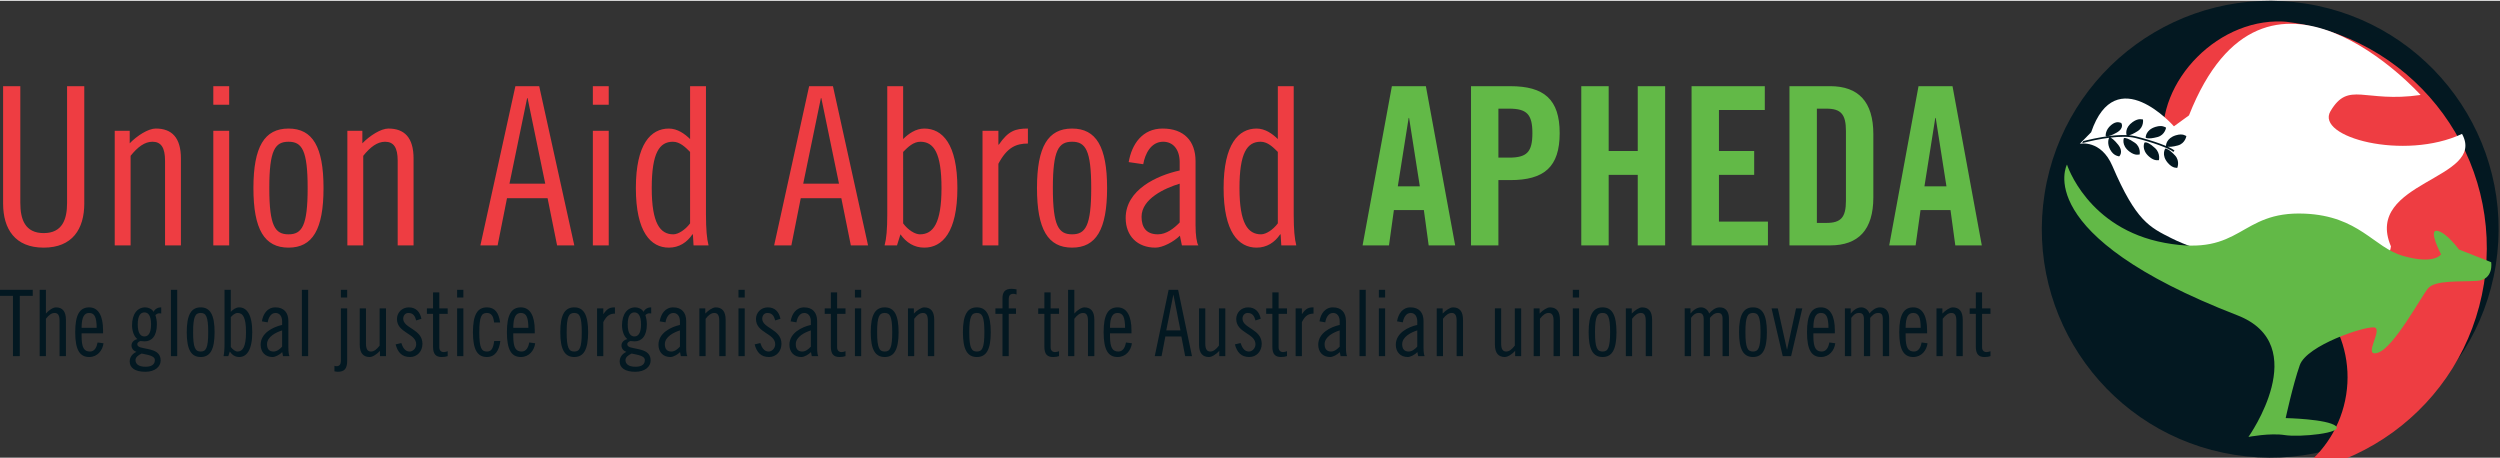<svg height="135.418" viewBox="0 0 349.36 63.846" width="738.453" xmlns="http://www.w3.org/2000/svg" xmlns:xlink="http://www.w3.org/1999/xlink"><rect x="0" y="0" width="349.36" height="63.846" fill="#333333" stroke="none"/><clipPath id="a"><path d="m5061.9 7889.8c-20.68-130.58 68.42-253.21 199-273.9 130.57-20.69 253.18 68.4 273.85 198.98 20.67 130.57-68.42 253.2-199 273.89-12.7 2.02-25.3 2.99-37.76 2.99-115.68-.01-217.43-84.08-236.09-201.96"/></clipPath><path d="m322.24.399c17.411 2.757 29.288 19.109 26.533 36.517-2.756 17.411-19.104 29.289-36.513 26.532-17.412-2.761-29.291-19.109-26.533-36.521 2.757-17.409 19.104-29.288 36.513-26.528" fill="#031821"/><path clip-path="url(#a)" d="m5253 7598.5c65.29-10.34 126.6 34.22 136.94 99.5 10.35 65.29-35.17 126.76-100.46 137.09-65.3 10.34-101.58 60.95-91.24 126.24-8.61 65.32 58.75 136.23 131.67 128.41l5.8 37.25 259.79-41.14-90-568.22-258.82 40.97" fill="#ee3d42" transform="matrix(.133 0 0 -.133 -389 1078.9)"/><path d="m290.64 19.981 1.585-1.611c3.46-10.091 11.568-.828 11.568-.828l2.103-1.528c10.665-27.036 32.369-2.853 32.369-2.853-7.895 1.144-10.039-2.024-12.592 2.261-2.175 3.645 10.335 6.956 18.38 3.177 3.507 6.407-13.811 6.591-9.936 15.715-.932 7.565-23.779 2.352-30.673-1.135-3.048-1.54-4.943-2.379-8.245-10.083-1.608-3.756-4.559-3.116-4.559-3.116" fill="#fff"/><path d="m288.85 22.889s2.837 8.96 13.693 10.945 10.285-4.488 19.532-4.088c7.611.331 9.625 4.716 13.695 5.893 4.472 1.293 5.353-.216 5.353-.216s-1.841-3.484-.544-3.277c1.297.205 3.044 2.609 3.044 2.609l4.505 1.777s.409 2.459-2.008 2.608c-2.417.149-5.832-.125-6.816 1.048-.984 1.175-4.769 8.288-7.009 8.996-2.24.709.793-3.331-.504-3.537-1.297-.205-9.439 2.496-10.409 5.268-.971 2.771-1.971 7.4-1.971 7.4s5.832.127 7.005 1.111c1.175.984-5.04 1.595-7.115 1.267-2.076-.329-5.095.256-5.095.256s9.139-12.861-1.563-17.003c-29.071-11.255-23.795-21.057-23.795-21.057" fill="#62b947"/><path d="m299.07 16.544c-.239.004-.588.079-1.039.395-1.126.791-.891 1.705-.852 1.832-.324-.015-.659-.013-.998.002-.821.035-1.664.145-2.428.273-.763.128-1.445.276-1.938.391-.246.057-.446.107-.584.141-.069.017-.122.031-.158.039-.018.004-.032.006-.039.008-.004.001-.006.002-.004.002.001-0.0.005-.002.012-.002.004-0.0.018.002.018.002-0-0.0.059.024.059.023l-.15.191c0.0 0.0.06.025.06.025 0.0 0.0.015 0.0.019 0 .009-0.0.012.001.016 0 .008-.001.013-.003.019-.004.012-.003.028-.005.047-.01.038-.009.091-.024.16-.041.138-.034.336-.082.58-.139.489-.114 1.165-.262 1.922-.389.301-.05.616-.096.936-.137-.078.185-.286.828.152 1.643.519.968 1.23.894 1.23.963-.005.067.73-.59-.115-1.645-.552-.688-.894-.912-1.076-.984 1.231-.145 2.526-.186 3.492.057 1.216.305 2.409.666 3.365 1.014s1.685.697 1.934.924l.164-.178c-.189-.172-.519-.357-.951-.551.228.037.651.034 1.418-.172 1.055-.283 1.221-1.385 1.18-1.33-.041.053-.408-.413-1.463-.09-1.348.414-1.377 1.396-1.377 1.488-.249-.104-.522-.211-.822-.32-.967-.352-2.166-.715-3.389-1.022-.297-.075-.619-.122-.957-.15.238-.051.627-.201 1.228-.592.915-.595.732-1.692.709-1.629-.011.032-.142-.034-.381-.029zm-3.156.424c-.227.006-.532.094-.902.402-.847.704-.754 1.529-.754 1.529s.274.227 1.531-.477c1.181-.663.618-1.437.596-1.373-.013.036-.178-.09-.471-.082zm5.977.535c-.183.003-.403.035-.666.115-1.416.436-1.381 1.504-1.381 1.504s.272.289 1.664-.084c1.053-.281 1.219-1.382 1.178-1.33-.031.04-.246-.212-.795-.205zm-5.016 1.672c-.052.004-.074.016-.074.016s-.401.993.781 1.887c.879.663 1.384.349 1.404.414.02.064.241-1.025-.652-1.65-.885-.621-1.304-.677-1.459-.666zm2.963.609c-.117-.003-.162.039-.162.039s-.477.96.633 1.941c.825.729 1.354.455 1.369.521.016.065.28-.957-.521-1.697-.725-.669-1.123-.8-1.318-.805zm2.76.871c-.012.001-.018.002-.018.002s-.598.888.371 2.008c.721.831 1.28.629 1.287.697s.451-.953-.293-1.752c-.86-.923-1.261-.96-1.348-.955z" fill="#031821" stroke-miterlimit="3.864"/><path d="m.434 11.933v16.391c0 3.578 1.672 6.172 5.672 6.172s5.672-2.594 5.672-6.172v-16.391h-2.406v16.328c0 2.25-.641 4.203-3.266 4.203s-3.266-1.953-3.266-4.203v-16.328zm15.598 22.25h2.219v-12.516c.984-1.234 1.969-1.969 3.047-1.969 1.203 0 1.766.797 1.766 2.656v11.828h2.219v-12.141c0-2.953-1.297-4.188-3.516-4.188-1.047 0-2.594.984-3.641 2.062v-1.75h-2.094zm13.777 0h2.219v-16.016h-2.219zm0-19.656h2.219v-2.594h-2.219zm7.824 11.641c0-5.297.797-6.469 2.688-6.469 1.875 0 2.672 1.172 2.672 6.469s-.797 6.469-2.672 6.469c-1.891 0-2.688-1.172-2.688-6.469zm-2.219 0c0 5.797 1.547 8.328 4.906 8.328 3.359 0 4.891-2.531 4.891-8.328 0-5.781-1.531-8.312-4.891-8.312s-4.906 2.531-4.906 8.312zm13.129 8.016h2.219v-12.516c.984-1.234 1.969-1.969 3.047-1.969 1.203 0 1.766.797 1.766 2.656v11.828h2.219v-12.141c0-2.953-1.297-4.188-3.516-4.188-1.047 0-2.594.984-3.641 2.062v-1.75h-2.094zm25.121-20.578h.062l2.469 11.953h-5zm-1.641-1.672-4.891 22.25h2.406l1.312-6.594h5.672l1.328 6.594h2.406l-4.906-22.25zm10.824 22.25h2.219v-16.016h-2.219zm0-19.656h2.219v-2.594h-2.219zm14.074 19.656h2.094c-.234-.922-.359-2.219-.359-4.312v-17.938h-2.219v7.391c-.75-.734-1.766-1.469-2.969-1.469-2.516 0-4.609 2.156-4.609 8.312 0 6.172 2.094 8.328 4.609 8.328 1.422 0 2.531-.719 3.297-1.859h.062zm-.484-3.078c-.688.922-1.672 1.531-2.344 1.531-1.844 0-3.016-1.531-3.016-6.469 0-4.922 1.078-6.469 2.953-6.469.984 0 1.75.766 2.406 1.422zm18.277-17.5h.062l2.469 11.953h-5zm-1.641-1.672-4.891 22.25h2.406l1.312-6.594h5.672l1.328 6.594h2.406l-4.906-22.25zm12.762 20.703c.797 1.141 1.906 1.859 3.328 1.859 2.531 0 4.625-2.156 4.625-8.328 0-6.156-2.094-8.312-4.625-8.312-1.203 0-2.219.734-2.953 1.469v-7.391h-2.219v17.938c0 2.094-.125 3.391-.375 4.312h1.734zm.375-11.516c.641-.656 1.422-1.422 2.406-1.422 1.875 0 2.953 1.547 2.953 6.469 0 4.938-1.172 6.469-3.016 6.469-.688 0-1.672-.609-2.344-1.531zm11.09 13.062h2.219v-11.406c1.203-2.281 2.469-2.828 4.125-2.828v-2.094c-1.75 0-2.734.312-4.062 2.25h-.062v-1.938h-2.219zm9.832-8.016c0-5.297.797-6.469 2.688-6.469 1.875 0 2.672 1.172 2.672 6.469s-.797 6.469-2.672 6.469c-1.891 0-2.688-1.172-2.688-6.469zm-2.219 0c0 5.797 1.547 8.328 4.906 8.328 3.359 0 4.891-2.531 4.891-8.328 0-5.781-1.531-8.312-4.891-8.312s-4.906 2.531-4.906 8.312zm14.848-3.328c.25-1.438 1.078-3.141 2.781-3.141 1.422 0 2.312 1.109 2.312 2.875v1.141c-3.203.703-7.547 2.703-7.547 6.641 0 2.531 1.656 4.141 4.156 4.141 1.016 0 2.562-.812 3.422-1.672l.281 1.359h2.297c-.234-.375-.391-1.422-.391-2.828v-8.938c0-2.844-1.641-4.562-4.594-4.562-2.828 0-4.312 2.156-4.75 4.688zm5.094 8.141c-.797.828-1.859 1.656-3.047 1.656-1.609 0-2.281-.953-2.281-2.453 0-2.531 3.297-4.016 5.328-4.625zm14.199 3.203h2.094c-.234-.922-.359-2.219-.359-4.312v-17.938h-2.219v7.391c-.75-.734-1.766-1.469-2.969-1.469-2.516 0-4.609 2.156-4.609 8.312 0 6.172 2.094 8.328 4.609 8.328 1.422 0 2.531-.719 3.297-1.859h.062zm-.484-3.078c-.687.922-1.672 1.531-2.344 1.531-1.844 0-3.016-1.531-3.016-6.469 0-4.922 1.078-6.469 2.953-6.469.984 0 1.75.766 2.406 1.422z" fill="#ee3d42"/><path d="m196.85 16.371h.062l1.5 9.562h-3.078zm-2.062 12.875h4.188l.672 4.938h3.703l-4.094-22.25h-4.75l-4.094 22.25h3.688zm14.605-14.172h1.484c2.484 0 3.266.781 3.266 3.422 0 2.656-.781 3.422-3.266 3.422h-1.484zm0 19.109v-9.125h1.656c4.719 0 6.906-1.812 6.906-6.562 0-4.734-2.188-6.562-6.906-6.562h-5.484v22.25zm15.41 0v-9.859h4.062v9.859h3.828v-22.25h-3.828v9.062h-4.062v-9.062h-3.828v22.25zm22.254 0v-3.328h-6.844v-6.531h4.922v-3.328h-4.922v-5.734h6.406v-3.328h-10.234v22.25zm6.84-19.109h1.328c2.031 0 2.734.781 2.734 3.125v9.734c0 2.344-.703 3.109-2.734 3.109h-1.328zm-3.828 19.109h5.672c3.953 0 6.047-2.156 6.047-6.719v-8.812c0-4.562-2.094-6.719-6.047-6.719h-5.672zm20.375-17.812h.062l1.5 9.562h-3.078zm-2.062 12.875h4.188l.672 4.938h3.703l-4.094-22.25h-4.75l-4.094 22.25h3.688z" fill="#62b947"/><path d="m0 40.39v.844h1.812v8.422h.953v-8.422h1.812v-.844zm5.543 9.266h.875v-5.219c.391-.516.781-.812 1.219-.812.469 0 .688.328.688 1.094v4.938h.891v-5.062c0-1.234-.516-1.75-1.406-1.75-.406 0-1.016.422-1.391.859v-3.312h-.875zm5.859-3.953c0-1.594.422-2.078 1.062-2.078.781 0 1.031.641 1.047 2.078zm3 .766v-.438c0-1.922-.609-3.188-1.938-3.188-1.344 0-1.953 1.062-1.953 3.469 0 2.422.609 3.469 1.953 3.469 1.156 0 1.875-.922 2-1.922l-.828-.109c-.109.609-.391 1.266-1.062 1.266-.828 0-1.172-.547-1.172-2.172v-.375zm7.238 3.734c0 .531-.328.938-1.312.938-.953 0-1.391-.375-1.391-.938 0-.359.344-.672.859-.906.75.172 1.844.281 1.844.906zm-2.391-4.984c0-1.266.422-1.672.938-1.672.5 0 .922.406.922 1.672 0 1.281-.422 1.688-.922 1.688-.516 0-.938-.406-.938-1.688zm3.281-2.375c-.547 0-.891.266-1.078.625-.203-.422-.75-.625-1.156-.625-1.109 0-1.844.938-1.844 2.516 0 .703.25 1.547.75 1.922-.406.078-.828.391-.828.891 0 .438.312.766.688.891-.578.266-.938.75-.938 1.344 0 .875.734 1.438 2.188 1.438 1.328 0 2.141-.703 2.141-1.578 0-1.078-.812-1.391-1.734-1.594-.812-.188-1.531-.203-1.531-.688 0-.25.281-.391.438-.438.188 0 .391.047.578.047.984 0 1.719-.719 1.719-2.375 0-.547-.078-.875-.203-1.297.156-.141.312-.25.547-.25.094 0 .156 0 .266.031zm1.359 6.812h.875v-9.266h-.875zm3.098-3.344c0-2.203.312-2.688 1.062-2.688.734 0 1.047.484 1.047 2.688 0 2.219-.312 2.703-1.047 2.703-.75 0-1.062-.484-1.062-2.703zm-.891 0c0 2.422.609 3.469 1.953 3.469 1.328 0 1.938-1.047 1.938-3.469 0-2.406-.609-3.469-1.938-3.469-1.344 0-1.953 1.062-1.953 3.469zm6.016 2.703c.312.469.75.766 1.312.766 1 0 1.828-.891 1.828-3.469 0-2.562-.828-3.469-1.828-3.469-.469 0-.875.312-1.172.625v-3.078h-.875v7.469c0 .875-.047 1.406-.141 1.797h.672zm.141-4.812c.266-.266.562-.578.953-.578.75 0 1.172.641 1.172 2.688 0 2.062-.469 2.703-1.188 2.703-.281 0-.672-.266-.938-.641zm5.156.734c.094-.609.422-1.312 1.094-1.312.562 0 .922.453.922 1.188v.484c-1.266.281-3 1.125-3 2.766 0 1.047.672 1.719 1.656 1.719.406 0 1.016-.328 1.359-.688l.109.562h.906c-.094-.156-.156-.594-.156-1.188v-3.719c0-1.188-.641-1.906-1.812-1.906-1.125 0-1.719.906-1.891 1.953zm2.016 3.391c-.312.344-.734.688-1.203.688-.641 0-.906-.406-.906-1.031 0-1.047 1.297-1.672 2.109-1.922zm2.762 1.328h.875v-9.266h-.875zm4.547 2.125c.172.031.328.062.484.062.891 0 1.297-.422 1.297-1.516v-7.344h-.875v7.266c0 .594-.219.812-.609.812-.094 0-.188-.016-.297-.047zm.906-10.312h.875v-1.078h-.875zm6.301 1.516h-.891v5.203c-.391.516-.781.828-1.203.828-.469 0-.703-.328-.703-1.109v-4.922h-.875v5.047c0 1.234.516 1.75 1.391 1.75.422 0 1.031-.406 1.438-.859v.734h.844zm4.953 1.453c-.203-1-.797-1.594-1.766-1.594s-1.656.75-1.656 1.625c0 1.969 2.688 1.984 2.688 3.531 0 .547-.438 1.016-.922 1.016-.641 0-.969-.594-1.156-1.188l-.797.188c.297 1.109.875 1.766 2.016 1.766 1 0 1.734-.797 1.734-1.844 0-2.078-2.688-2.156-2.688-3.516 0-.453.297-.797.719-.797.703 0 .938.469 1.094 1.047zm.762-.688h.859v4.594c0 1.031.391 1.438 1.219 1.438.359 0 .594-.047.828-.125v-.688c-.141.047-.359.125-.531.125-.438 0-.641-.281-.641-.672v-4.672h1.172v-.766h-1.172v-2.234h-.875v2.234h-.859zm4.223 5.906h.875v-6.672h-.875zm0-8.188h.875v-1.078h-.875zm6.008 3.484c-.172-1.312-.703-2.109-1.844-2.109-1.344 0-1.953 1.062-1.953 3.469 0 2.422.609 3.469 1.953 3.469 1.141 0 1.719-.922 1.875-2.234h-.859c-.141 1.156-.469 1.469-1.016 1.469-.75 0-1.062-.484-1.062-2.703 0-2.203.312-2.688 1.062-2.688.531 0 .906.328 1 1.328zm1.84.75c0-1.594.422-2.078 1.062-2.078.781 0 1.031.641 1.047 2.078zm3 .766v-.438c0-1.922-.609-3.188-1.938-3.188-1.344 0-1.953 1.062-1.953 3.469 0 2.422.609 3.469 1.953 3.469 1.156 0 1.875-.922 2-1.922l-.828-.109c-.109.609-.391 1.266-1.062 1.266-.828 0-1.172-.547-1.172-2.172v-.375zm4.461-.156c0-2.203.312-2.688 1.062-2.688.734 0 1.047.484 1.047 2.688 0 2.219-.312 2.703-1.047 2.703-.75 0-1.062-.484-1.062-2.703zm-.891 0c0 2.422.609 3.469 1.953 3.469 1.328 0 1.938-1.047 1.938-3.469 0-2.406-.609-3.469-1.938-3.469-1.344 0-1.953 1.062-1.953 3.469zm5.137 3.344h.875v-4.75c.469-.953.969-1.188 1.625-1.188v-.875c-.688 0-1.078.141-1.609.938h-.016v-.797h-.875zm6.676.547c0 .531-.328.938-1.312.938-.953 0-1.391-.375-1.391-.938 0-.359.344-.672.859-.906.75.172 1.844.281 1.844.906zm-2.391-4.984c0-1.266.422-1.672.938-1.672.5 0 .922.406.922 1.672 0 1.281-.422 1.688-.922 1.688-.516 0-.938-.406-.938-1.688zm3.281-2.375c-.547 0-.891.266-1.078.625-.203-.422-.75-.625-1.156-.625-1.109 0-1.844.938-1.844 2.516 0 .703.25 1.547.75 1.922-.406.078-.828.391-.828.891 0 .438.312.766.688.891-.578.266-.938.75-.938 1.344 0 .875.734 1.438 2.188 1.438 1.328 0 2.141-.703 2.141-1.578 0-1.078-.812-1.391-1.734-1.594-.812-.188-1.531-.203-1.531-.688 0-.25.281-.391.438-.438.188 0 .391.047.578.047.984 0 1.719-.719 1.719-2.375 0-.547-.078-.875-.203-1.297.156-.141.312-.25.547-.25.094 0 .156 0 .266.031zm2 2.094c.094-.609.422-1.312 1.094-1.312.562 0 .922.453.922 1.188v.484c-1.266.281-3 1.125-3 2.766 0 1.047.672 1.719 1.656 1.719.406 0 1.016-.328 1.359-.688l.109.562h.906c-.094-.156-.156-.594-.156-1.188v-3.719c0-1.188-.641-1.906-1.812-1.906-1.125 0-1.719.906-1.891 1.953zm2.016 3.391c-.312.344-.734.688-1.203.688-.641 0-.906-.406-.906-1.031 0-1.047 1.297-1.672 2.109-1.922zm2.715 1.328h.875v-5.219c.391-.516.781-.812 1.219-.812.469 0 .688.328.688 1.094v4.938h.891v-5.062c0-1.234-.516-1.75-1.406-1.75-.406 0-1.016.422-1.438.859v-.719h-.828zm5.465 0h.875v-6.672h-.875zm0-8.188h.875v-1.078h-.875zm5.867 2.969c-.203-1-.797-1.594-1.766-1.594s-1.656.75-1.656 1.625c0 1.969 2.688 1.984 2.688 3.531 0 .547-.438 1.016-.922 1.016-.641 0-.969-.594-1.156-1.188l-.797.188c.297 1.109.875 1.766 2.016 1.766 1 0 1.734-.797 1.734-1.844 0-2.078-2.688-2.156-2.688-3.516 0-.453.297-.797.719-.797.703 0 .938.469 1.094 1.047zm2.234.5c.094-.609.422-1.312 1.094-1.312.562 0 .922.453.922 1.188v.484c-1.266.281-3 1.125-3 2.766 0 1.047.672 1.719 1.656 1.719.406 0 1.016-.328 1.359-.688l.109.562h.906c-.094-.156-.156-.594-.156-1.188v-3.719c0-1.188-.641-1.906-1.812-1.906-1.125 0-1.719.906-1.891 1.953zm2.016 3.391c-.312.344-.734.688-1.203.688-.641 0-.906-.406-.906-1.031 0-1.047 1.297-1.672 2.109-1.922zm1.934-4.578h.859v4.594c0 1.031.391 1.438 1.219 1.438.359 0 .594-.047.828-.125v-.688c-.141.047-.359.125-.531.125-.438 0-.641-.281-.641-.672v-4.672h1.172v-.766h-1.172v-2.234h-.875v2.234h-.859zm4.223 5.906h.875v-6.672h-.875zm0-8.188h.875v-1.078h-.875zm3.102 4.844c0-2.203.312-2.688 1.062-2.688.734 0 1.047.484 1.047 2.688 0 2.219-.312 2.703-1.047 2.703-.75 0-1.062-.484-1.062-2.703zm-.891 0c0 2.422.609 3.469 1.953 3.469 1.328 0 1.938-1.047 1.938-3.469 0-2.406-.609-3.469-1.938-3.469-1.344 0-1.953 1.062-1.953 3.469zm5.199 3.344h.875v-5.219c.391-.516.781-.812 1.219-.812.469 0 .688.328.688 1.094v4.938h.891v-5.062c0-1.234-.516-1.75-1.406-1.75-.406 0-1.016.422-1.438.859v-.719h-.828zm8.57-3.344c0-2.203.312-2.688 1.062-2.688.734 0 1.047.484 1.047 2.688 0 2.219-.312 2.703-1.047 2.703-.75 0-1.062-.484-1.062-2.703zm-.891 0c0 2.422.609 3.469 1.953 3.469 1.328 0 1.938-1.047 1.938-3.469 0-2.406-.609-3.469-1.938-3.469-1.344 0-1.953 1.062-1.953 3.469zm4.543-2.562h.984v5.906h.875v-5.906h1.016v-.766h-1.016v-1.328c0-.422.188-.703.625-.703.156 0 .312.016.469.094v-.719c-.203-.031-.453-.078-.688-.078-.953 0-1.281.469-1.281 1.359v1.375h-.984zm5.981 0h.859v4.594c0 1.031.391 1.438 1.219 1.438.359 0 .594-.047.828-.125v-.688c-.141.047-.359.125-.531.125-.437 0-.641-.281-.641-.672v-4.672h1.172v-.766h-1.172v-2.234h-.875v2.234h-.859zm4.172 5.906h.875v-5.219c.391-.516.781-.812 1.219-.812.469 0 .688.328.688 1.094v4.938h.891v-5.062c0-1.234-.516-1.75-1.406-1.75-.406 0-1.016.422-1.391.859v-3.312h-.875zm5.859-3.953c0-1.594.422-2.078 1.062-2.078.781 0 1.031.641 1.047 2.078zm3 .766v-.438c0-1.922-.609-3.188-1.938-3.188-1.344 0-1.953 1.062-1.953 3.469 0 2.422.609 3.469 1.953 3.469 1.156 0 1.875-.922 2-1.922l-.828-.109c-.109.609-.391 1.266-1.062 1.266-.828 0-1.172-.547-1.172-2.172v-.375zm5.848-5.391h.016l.984 4.984h-1.984zm-.656-.688-1.938 9.266h.953l.531-2.75h2.234l.531 2.75h.953l-1.938-9.266zm7.922 2.594h-.891v5.203c-.391.516-.781.828-1.203.828-.469 0-.703-.328-.703-1.109v-4.922h-.875v5.047c0 1.234.516 1.75 1.391 1.75.422 0 1.031-.406 1.438-.859v.734h.844zm4.949 1.453c-.203-1-.797-1.594-1.766-1.594-.969 0-1.656.75-1.656 1.625 0 1.969 2.688 1.984 2.688 3.531 0 .547-.437 1.016-.922 1.016-.641 0-.969-.594-1.156-1.188l-.797.188c.297 1.109.875 1.766 2.016 1.766 1 0 1.734-.797 1.734-1.844 0-2.078-2.688-2.156-2.688-3.516 0-.453.297-.797.719-.797.703 0 .938.469 1.094 1.047zm.766-.688h.859v4.594c0 1.031.391 1.438 1.219 1.438.359 0 .594-.047.828-.125v-.688c-.141.047-.359.125-.531.125-.437 0-.641-.281-.641-.672v-4.672h1.172v-.766h-1.172v-2.234h-.875v2.234h-.859zm4.113 5.906h.875v-4.75c.469-.953.969-1.188 1.625-1.188v-.875c-.688 0-1.078.141-1.609.938h-.016v-.797h-.875zm4.141-4.719c.094-.609.422-1.312 1.094-1.312.562 0 .922.453.922 1.188v.484c-1.266.281-3 1.125-3 2.766 0 1.047.672 1.719 1.656 1.719.406 0 1.016-.328 1.359-.688l.109.562h.906c-.094-.156-.156-.594-.156-1.188v-3.719c0-1.188-.641-1.906-1.812-1.906-1.125 0-1.719.906-1.891 1.953zm2.016 3.391c-.312.344-.734.688-1.203.688-.641 0-.906-.406-.906-1.031 0-1.047 1.297-1.672 2.109-1.922zm2.766 1.328h.875v-9.266h-.875zm2.707 0h.875v-6.672h-.875zm0-8.188h.875v-1.078h-.875zm3.352 3.469c.094-.609.422-1.312 1.094-1.312.562 0 .922.453.922 1.188v.484c-1.266.281-3 1.125-3 2.766 0 1.047.672 1.719 1.656 1.719.406 0 1.016-.328 1.359-.688l.109.562h.906c-.094-.156-.156-.594-.156-1.188v-3.719c0-1.188-.641-1.906-1.812-1.906-1.125 0-1.719.906-1.891 1.953zm2.016 3.391c-.313.344-.734.688-1.203.688-.641 0-.906-.406-.906-1.031 0-1.047 1.297-1.672 2.109-1.922zm2.719 1.328h.875v-5.219c.391-.516.781-.812 1.219-.812.469 0 .688.328.688 1.094v4.938h.891v-5.062c0-1.234-.516-1.75-1.406-1.75-.406 0-1.016.422-1.438.859v-.719h-.828zm11.801-6.672h-.891v5.203c-.391.516-.781.828-1.203.828-.469 0-.703-.328-.703-1.109v-4.922h-.875v5.047c0 1.234.516 1.75 1.391 1.75.422 0 1.031-.406 1.438-.859v.734h.844zm1.746 6.672h.875v-5.219c.391-.516.781-.812 1.219-.812.469 0 .687.328.687 1.094v4.938h.891v-5.062c0-1.234-.516-1.75-1.406-1.75-.406 0-1.016.422-1.438.859v-.719h-.828zm5.469 0h.875v-6.672h-.875zm0-8.188h.875v-1.078h-.875zm3.102 4.844c0-2.203.312-2.688 1.062-2.688.734 0 1.047.484 1.047 2.688 0 2.219-.312 2.703-1.047 2.703-.75 0-1.062-.484-1.062-2.703zm-.891 0c0 2.422.609 3.469 1.953 3.469 1.328 0 1.938-1.047 1.938-3.469 0-2.406-.609-3.469-1.938-3.469-1.344 0-1.953 1.062-1.953 3.469zm5.199 3.344h.875v-5.219c.391-.516.781-.812 1.219-.812.469 0 .687.328.687 1.094v4.938h.891v-5.062c0-1.234-.516-1.75-1.406-1.75-.406 0-1.016.422-1.438.859v-.719h-.828zm9.113 0v-5.344c.234-.297.531-.688 1.062-.688.469 0 .703.203.703.891v5.141h.875v-5.344c.266-.297.578-.688 1.109-.688.469 0 .656.203.656.891v5.141h.891v-5.266c0-.953-.453-1.547-1.281-1.547-.625 0-1.125.438-1.484.859-.156-.5-.625-.859-1.125-.859-.625 0-1.141.438-1.484.859v-.719h-.812v6.672zm7.598-3.344c0-2.203.312-2.688 1.062-2.688.734 0 1.047.484 1.047 2.688 0 2.219-.313 2.703-1.047 2.703-.75 0-1.062-.484-1.062-2.703zm-.891 0c0 2.422.609 3.469 1.953 3.469 1.328 0 1.938-1.047 1.938-3.469 0-2.406-.609-3.469-1.938-3.469-1.344 0-1.953 1.062-1.953 3.469zm4.543-3.328 1.562 6.672h1.172l1.562-6.672h-.875l-1.25 5.75h-.016l-1.281-5.75zm5.844 2.719c0-1.594.422-2.078 1.062-2.078.781 0 1.031.641 1.047 2.078zm3 .766v-.438c0-1.922-.609-3.188-1.938-3.188-1.344 0-1.953 1.062-1.953 3.469 0 2.422.609 3.469 1.953 3.469 1.156 0 1.875-.922 2-1.922l-.828-.109c-.109.609-.391 1.266-1.062 1.266-.828 0-1.172-.547-1.172-2.172v-.375zm2.297 3.188v-5.344c.234-.297.531-.688 1.062-.688.469 0 .703.203.703.891v5.141h.875v-5.344c.266-.297.578-.688 1.109-.688.469 0 .656.203.656.891v5.141h.891v-5.266c0-.953-.453-1.547-1.281-1.547-.625 0-1.125.438-1.484.859-.156-.5-.625-.859-1.125-.859-.625 0-1.141.438-1.484.859v-.719h-.812v6.672zm7.594-3.953c0-1.594.422-2.078 1.062-2.078.781 0 1.031.641 1.047 2.078zm3 .766v-.438c0-1.922-.609-3.188-1.938-3.188-1.344 0-1.953 1.062-1.953 3.469 0 2.422.609 3.469 1.953 3.469 1.156 0 1.875-.922 2-1.922l-.828-.109c-.109.609-.391 1.266-1.062 1.266-.828 0-1.172-.547-1.172-2.172v-.375zm1.309 3.188h.875v-5.219c.391-.516.781-.812 1.219-.812.469 0 .688.328.688 1.094v4.938h.891v-5.062c0-1.234-.516-1.75-1.406-1.75-.406 0-1.016.422-1.438.859v-.719h-.828zm4.641-5.906h.859v4.594c0 1.031.391 1.438 1.219 1.438.359 0 .594-.047.828-.125v-.688c-.141.047-.359.125-.531.125-.438 0-.641-.281-.641-.672v-4.672h1.172v-.766h-1.172v-2.234h-.875v2.234h-.859z" fill="#031821"/></svg>